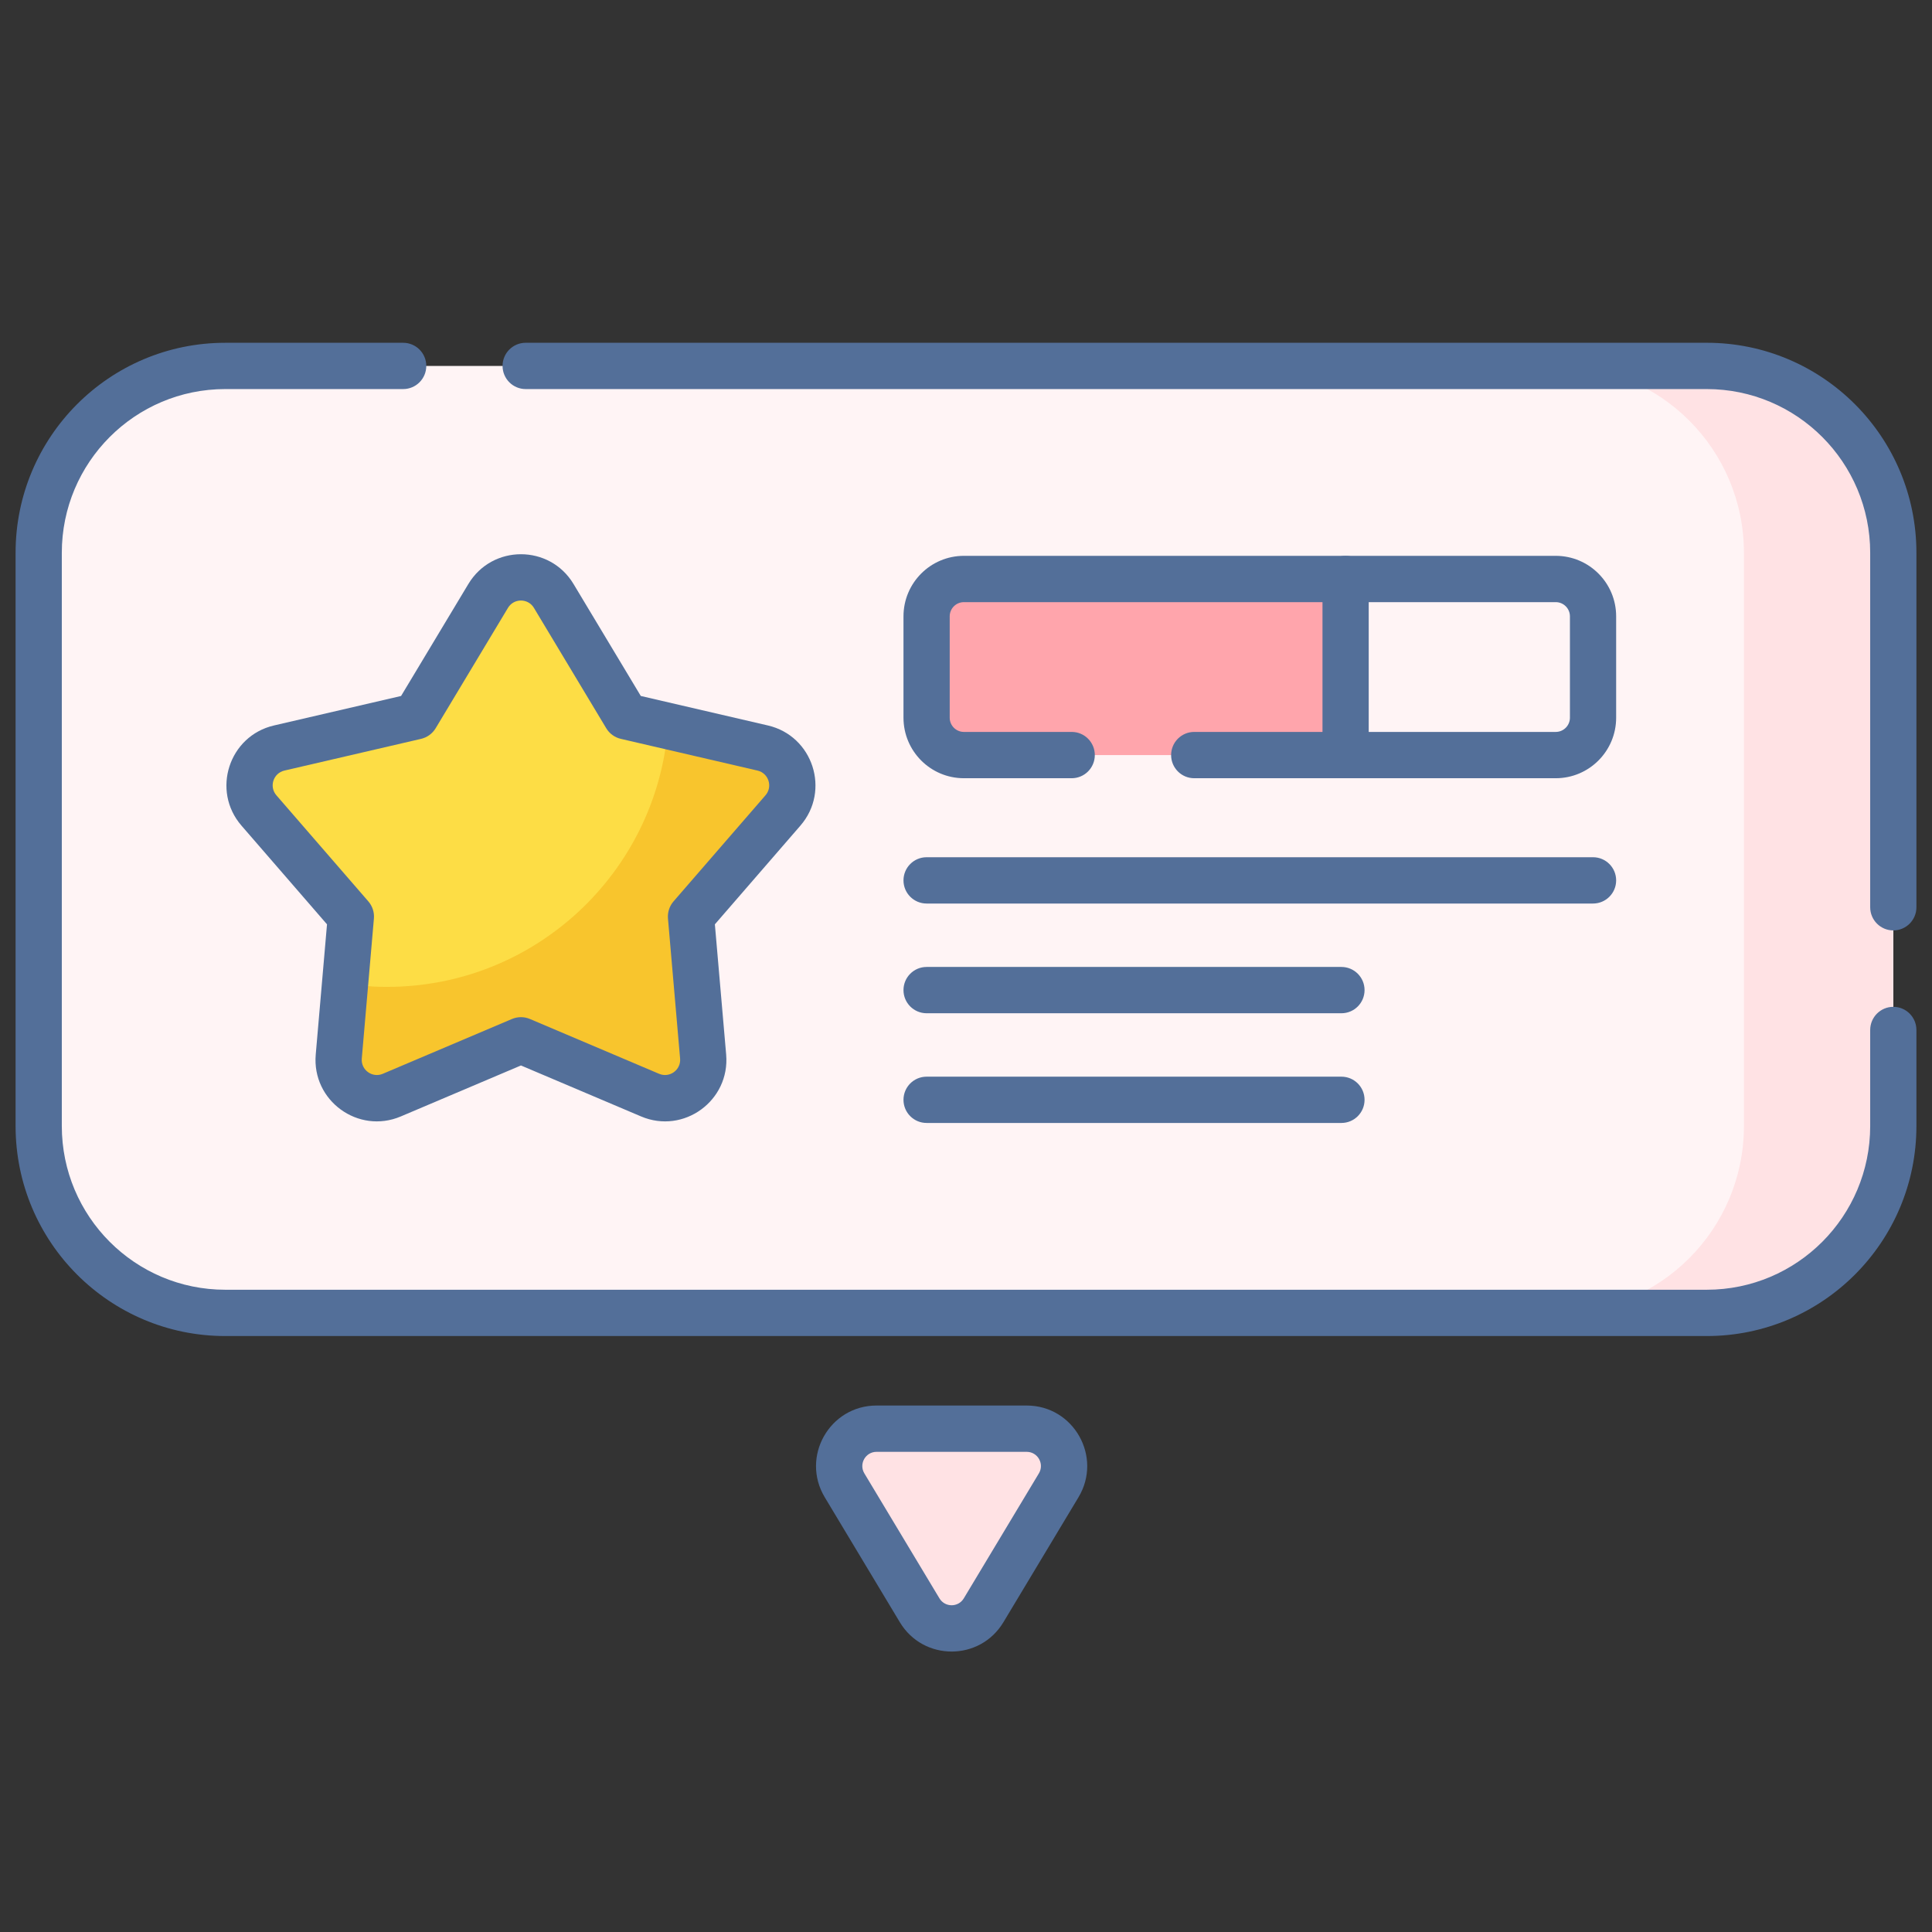 <svg width="120" height="120" viewBox="0 0 120 120" fill="none" xmlns="http://www.w3.org/2000/svg">
<rect x="0" y="0" width="120" height="120" fill="#333333" stroke="none"/>
<path d="M106.008 81.546H13.992C7.592 81.546 2.403 76.349 2.403 69.938V34.336C2.403 27.925 7.592 22.728 13.992 22.728H106.008C112.408 22.728 117.597 27.925 117.597 34.336V69.938C117.597 76.349 112.408 81.546 106.008 81.546Z" fill="#FFF4F5"/>
<path d="M117.597 34.335V69.939C117.597 76.349 112.407 81.547 106.008 81.547H96.73C103.132 81.547 108.319 76.349 108.319 69.939V34.335C108.319 27.925 103.132 22.727 96.73 22.727H106.008C112.407 22.727 117.597 27.925 117.597 34.335Z" fill="#FFE2E4"/>
<path d="M65.757 92.256L61.093 100.018C60.192 101.517 58.022 101.517 57.121 100.018L52.458 92.256C51.528 90.709 52.64 88.737 54.443 88.737H63.771C65.574 88.737 66.686 90.709 65.757 92.256Z" fill="#FFE2E4"/>
<path d="M32.16 64.716L24.138 68.12C22.489 68.82 20.689 67.51 20.844 65.722L21.597 57.029L15.886 50.439C14.712 49.084 15.399 46.965 17.144 46.56L25.631 44.591L30.123 37.115C31.047 35.578 33.272 35.578 34.195 37.115L38.687 44.591L47.175 46.56C48.919 46.965 49.607 49.084 48.433 50.439L42.722 57.029L43.475 65.722C43.63 67.51 41.83 68.82 40.181 68.12L32.16 64.716Z" fill="#FDDD45"/>
<path d="M48.433 50.439L42.723 57.029L43.476 65.724C43.631 67.509 41.832 68.82 40.183 68.121L32.161 64.717L24.139 68.121C22.49 68.82 20.689 67.509 20.844 65.724L21.248 61.075C22.155 61.221 23.087 61.297 24.035 61.297C33.21 61.297 40.735 54.23 41.483 45.238L47.177 46.559C48.92 46.967 49.607 49.085 48.433 50.439Z" fill="#F8C52D"/>
<path d="M83.577 35.962H59.87C58.59 35.962 57.553 37.001 57.553 38.284V44.577C57.553 45.859 58.59 46.899 59.87 46.899H83.577V35.962Z" fill="#FFA5AC"/>
<path fill-rule="evenodd" clip-rule="evenodd" d="M0.968 34.336C0.968 27.131 6.799 21.291 13.992 21.291H25.041C25.834 21.291 26.477 21.934 26.477 22.728C26.477 23.523 25.834 24.166 25.041 24.166H13.992C8.385 24.166 3.839 28.72 3.839 34.336V69.938C3.839 75.555 8.385 80.108 13.992 80.108H106.008C111.615 80.108 116.161 75.555 116.161 69.938V63.974C116.161 63.18 116.804 62.536 117.597 62.536C118.39 62.536 119.032 63.18 119.032 63.974V69.938C119.032 77.143 113.201 82.984 106.008 82.984H13.992C6.799 82.984 0.968 77.143 0.968 69.938V34.336Z" fill="#536F99"/>
<path fill-rule="evenodd" clip-rule="evenodd" d="M31.215 22.728C31.215 21.934 31.858 21.29 32.651 21.29H106.008C113.201 21.29 119.032 27.131 119.032 34.336V56.352C119.032 57.146 118.39 57.79 117.597 57.79C116.804 57.79 116.161 57.146 116.161 56.352V34.336C116.161 28.719 111.615 24.166 106.008 24.166H32.651C31.858 24.166 31.215 23.522 31.215 22.728Z" fill="#536F99"/>
<path fill-rule="evenodd" clip-rule="evenodd" d="M53.687 91.515C53.687 91.515 53.687 91.515 53.687 91.515L58.351 99.277L58.351 99.277C58.694 99.847 59.52 99.848 59.863 99.277C59.863 99.277 59.863 99.277 59.863 99.277L64.526 91.515C64.88 90.926 64.457 90.176 63.77 90.176H54.443C53.757 90.176 53.333 90.926 53.687 91.515ZM51.227 92.998C49.722 90.492 51.523 87.3 54.443 87.3H63.77C66.69 87.3 68.492 90.492 66.986 92.998L66.986 92.998L62.323 100.76L62.323 100.76C60.864 103.187 57.35 103.188 55.891 100.76C55.891 100.76 55.891 100.76 55.891 100.76L51.227 92.998L51.227 92.998Z" fill="#536F99"/>
<path fill-rule="evenodd" clip-rule="evenodd" d="M33.163 37.756C32.797 37.148 31.916 37.148 31.551 37.756L27.059 45.233C26.858 45.566 26.531 45.804 26.153 45.892L17.666 47.861C17.666 47.861 17.666 47.861 17.666 47.861C16.974 48.022 16.703 48.861 17.167 49.397L22.878 55.986C23.133 56.281 23.258 56.666 23.224 57.053L22.471 65.747C22.471 65.747 22.471 65.747 22.471 65.747C22.41 66.454 23.122 66.973 23.775 66.696C23.775 66.696 23.775 66.696 23.775 66.696L31.797 63.292C32.155 63.14 32.559 63.14 32.917 63.292L40.938 66.696C41.591 66.973 42.304 66.454 42.242 65.747C42.242 65.747 42.242 65.747 42.242 65.747L41.489 57.053C41.456 56.666 41.58 56.281 41.835 55.986L47.546 49.397C48.011 48.861 47.739 48.022 47.048 47.861C47.048 47.861 47.048 47.861 47.048 47.861L38.561 45.892C38.182 45.804 37.855 45.566 37.655 45.233L33.163 37.756ZM29.091 36.273C30.573 33.808 34.141 33.808 35.623 36.273L39.801 43.228L47.696 45.06C50.495 45.709 51.598 49.109 49.714 51.282L44.402 57.412L45.103 65.498C45.351 68.365 42.464 70.466 39.819 69.344L32.357 66.178L24.895 69.344C22.25 70.466 19.362 68.365 19.611 65.498L20.311 57.412L14.999 51.282C14.999 51.282 14.999 51.282 14.999 51.282C13.116 49.109 14.219 45.709 17.017 45.06L24.912 43.228L29.091 36.273Z" fill="#536F99"/>
<path fill-rule="evenodd" clip-rule="evenodd" d="M56.117 54.682C56.117 53.888 56.76 53.244 57.553 53.244H98.947C99.739 53.244 100.382 53.888 100.382 54.682C100.382 55.476 99.739 56.12 98.947 56.12H57.553C56.76 56.12 56.117 55.476 56.117 54.682Z" fill="#536F99"/>
<path fill-rule="evenodd" clip-rule="evenodd" d="M56.117 61.497C56.117 60.703 56.76 60.059 57.553 60.059H83.319C84.112 60.059 84.755 60.703 84.755 61.497C84.755 62.291 84.112 62.935 83.319 62.935H57.553C56.76 62.935 56.117 62.291 56.117 61.497Z" fill="#536F99"/>
<path fill-rule="evenodd" clip-rule="evenodd" d="M56.117 68.312C56.117 67.517 56.76 66.874 57.553 66.874H83.319C84.112 66.874 84.755 67.517 84.755 68.312C84.755 69.106 84.112 69.749 83.319 69.749H57.553C56.76 69.749 56.117 69.106 56.117 68.312Z" fill="#536F99"/>
<path fill-rule="evenodd" clip-rule="evenodd" d="M83.577 34.524C84.37 34.524 85.013 35.168 85.013 35.962V46.899C85.013 47.693 84.37 48.337 83.577 48.337C82.784 48.337 82.142 47.693 82.142 46.899V35.962C82.142 35.168 82.784 34.524 83.577 34.524Z" fill="#536F99"/>
<path fill-rule="evenodd" clip-rule="evenodd" d="M56.117 38.284C56.117 36.207 57.798 34.524 59.87 34.524H96.629C98.702 34.524 100.382 36.207 100.382 38.284V44.577C100.382 46.654 98.702 48.337 96.629 48.337H74.175C73.382 48.337 72.74 47.693 72.74 46.899C72.74 46.105 73.382 45.461 74.175 45.461H96.629C97.116 45.461 97.511 45.065 97.511 44.577V38.284C97.511 37.795 97.116 37.4 96.629 37.4H59.87C59.383 37.4 58.988 37.795 58.988 38.284V44.577C58.988 45.065 59.383 45.461 59.87 45.461H66.566C67.359 45.461 68.001 46.105 68.001 46.899C68.001 47.693 67.359 48.337 66.566 48.337H59.87C57.798 48.337 56.117 46.654 56.117 44.577V38.284Z" fill="#536F99"/>
</svg>
